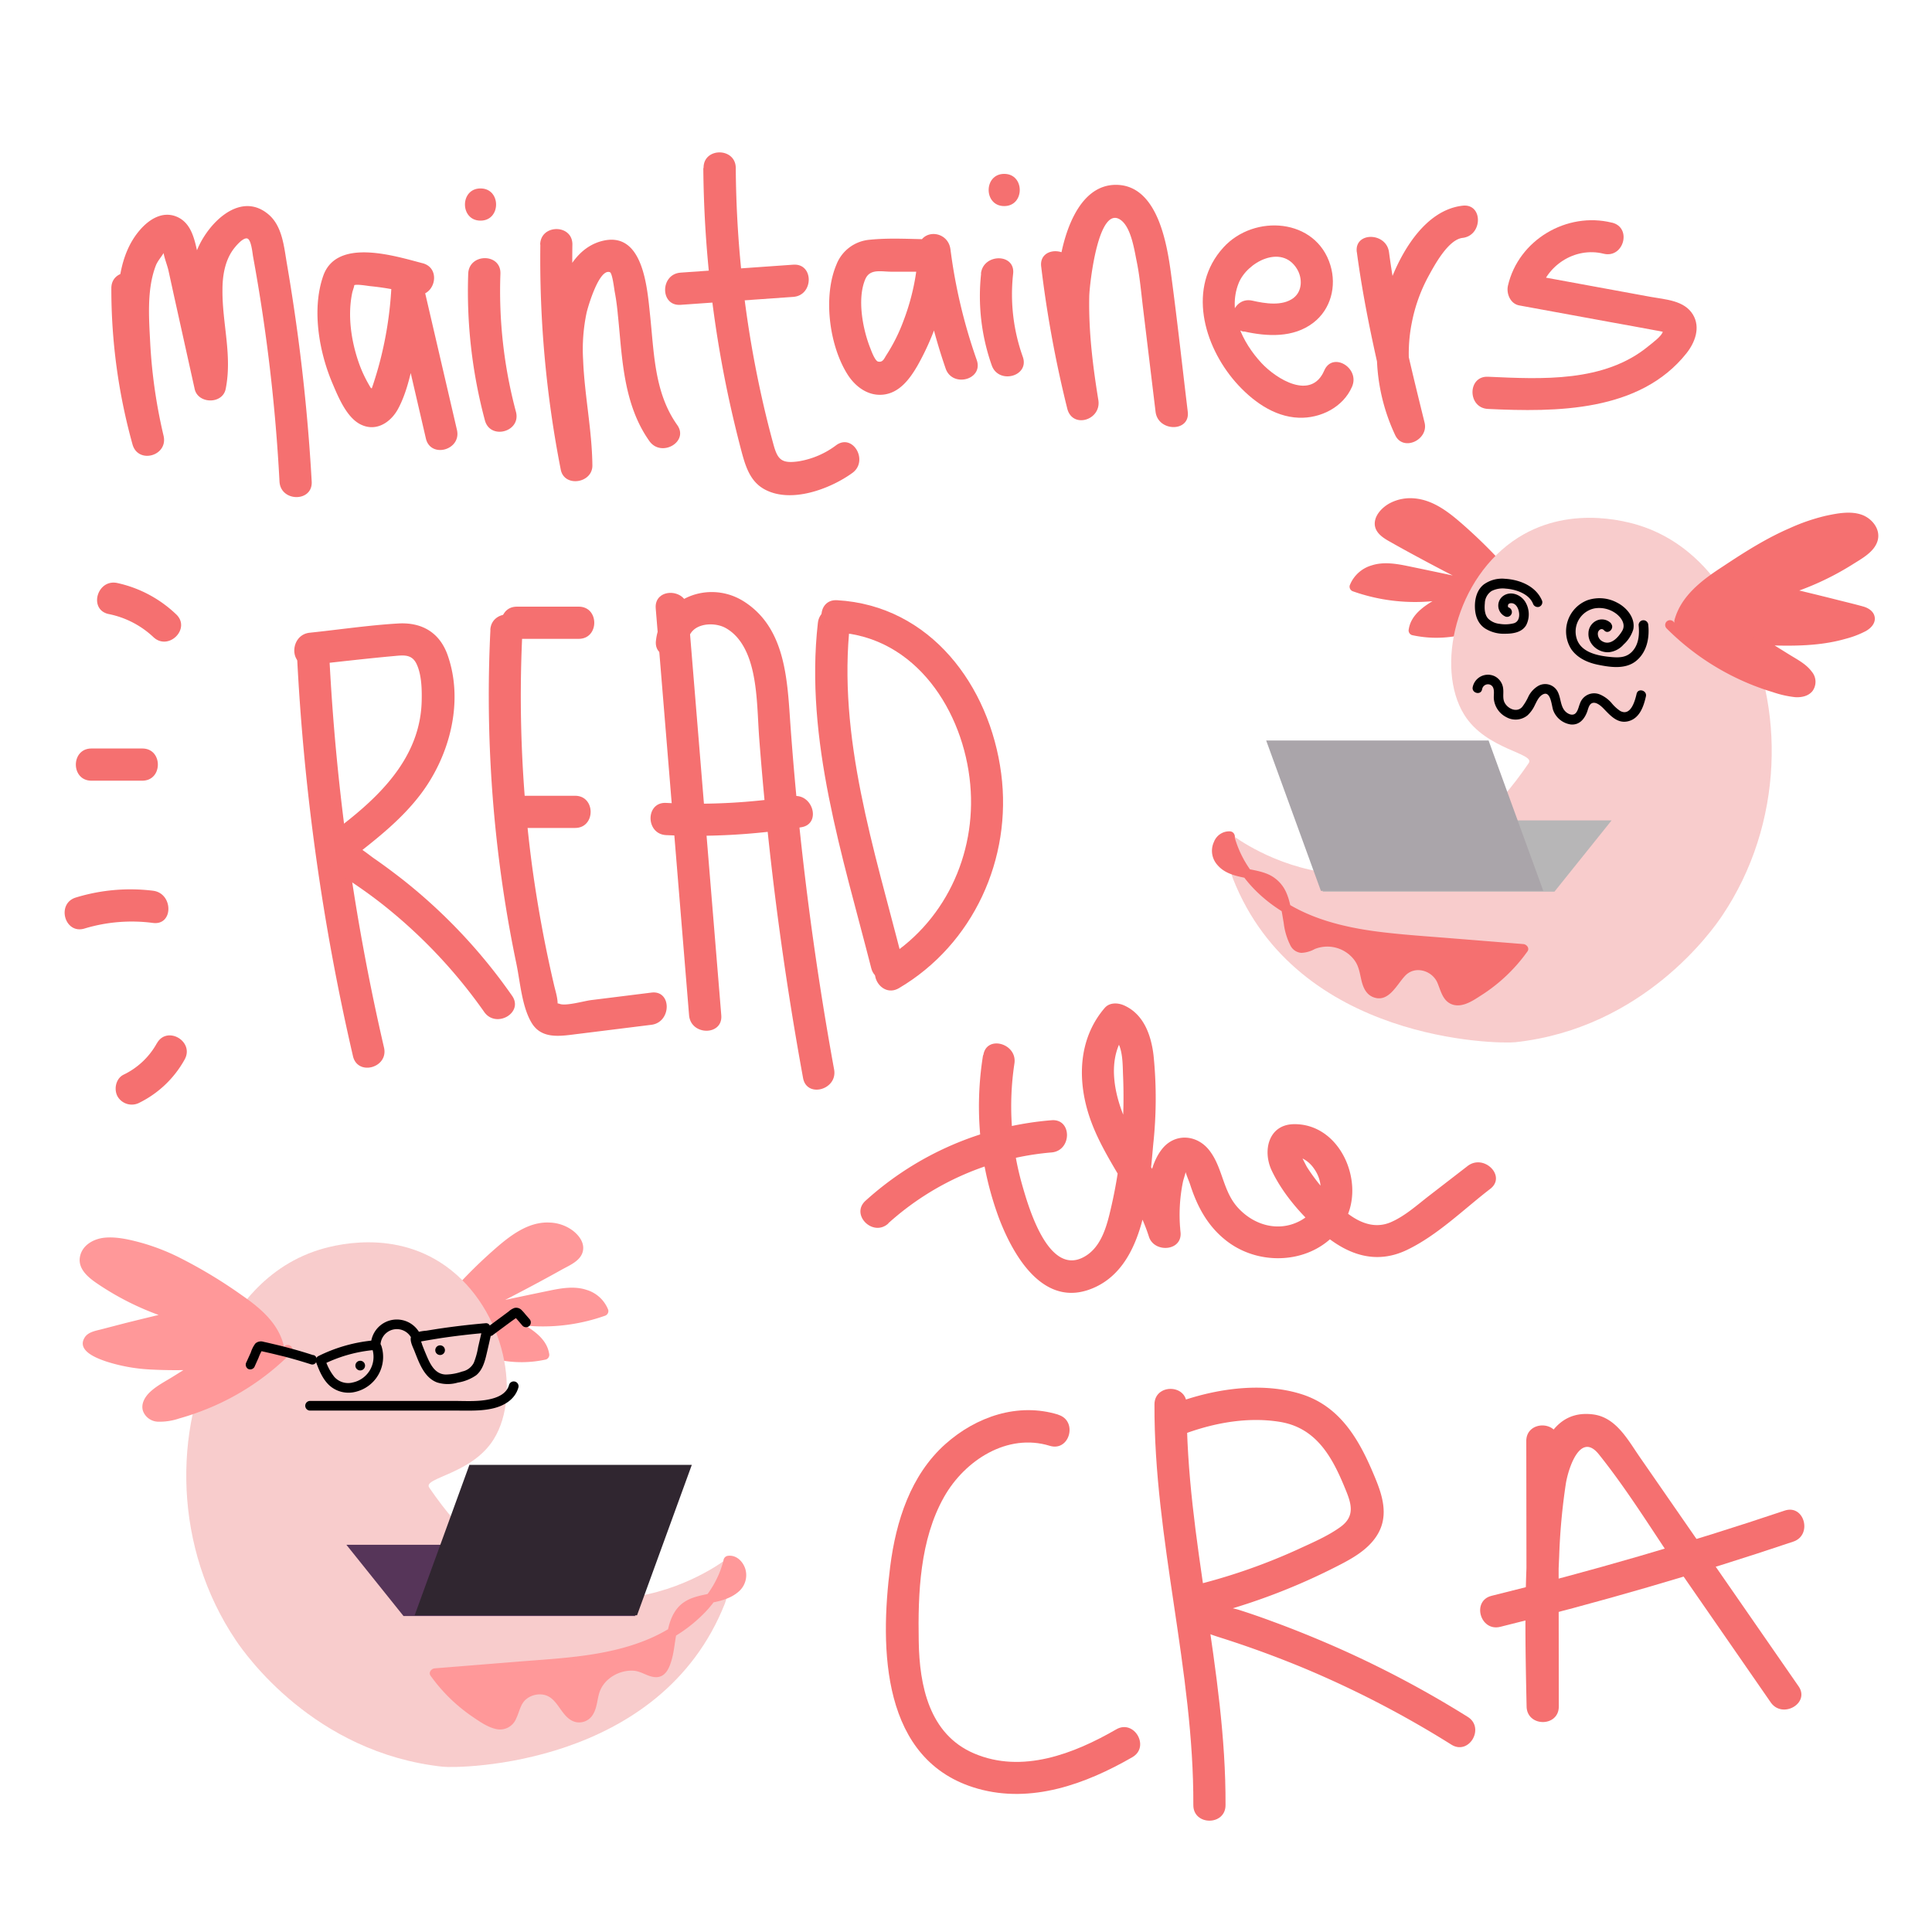 <svg id="Layer_1" data-name="Layer 1" xmlns="http://www.w3.org/2000/svg" viewBox="0 0 600 600"><defs><style>.cls-1{fill:#ff9899;}.cls-2{fill:#f8cccc;}.cls-3{fill:#563559;}.cls-4{fill:#302630;}.cls-5{fill:#f57070;}.cls-6{fill:#b7b6b7;}.cls-7{fill:#aaa5aa;}</style></defs><path class="cls-1" d="M140.49,403.23a153.57,153.57,0,0,1,14.73-14.69c3.37-2.94,7-5.8,11.33-6.94s9.5-.14,12.13,3.48a4.14,4.14,0,0,1,.94,2.84c-.19,1.7-1.85,2.79-3.33,3.63q-15,8.49-30.54,16l24.43-5.15c3.22-.68,6.52-1.36,9.76-.85s6.47,2.48,7.51,5.59a56,56,0,0,1-41.18-1.35,74.29,74.29,0,0,1,16.09,7.09c3.09,1.83,6.31,4.29,6.79,7.84a33.44,33.44,0,0,1-26.52-5.33"/><path class="cls-1" d="M141.55,404.29A157.31,157.31,0,0,1,154,391.6c3.9-3.53,8.14-7.51,13.43-8.68a11.47,11.47,0,0,1,6.56.45c1.54.6,4.85,2.72,4,4.8a4.91,4.91,0,0,1-2.19,1.91c-1.35.8-2.74,1.55-4.11,2.31-2.7,1.49-5.4,3-8.11,4.41q-9.23,4.92-18.62,9.5c-1.6.78-.43,3.07,1.16,2.74l22.48-4.74c3.54-.75,7.27-1.8,10.91-1.27,2.67.4,5.49,1.89,6.46,4.55l1.05-1.85a54.78,54.78,0,0,1-40-1.19l-1.16,2.74a73.64,73.64,0,0,1,13.38,5.6c3.39,1.84,7.77,4.08,8.45,8.28l1.05-1.84a32.22,32.22,0,0,1-25.36-5.18c-1.58-1.12-3.08,1.48-1.52,2.59a35.2,35.2,0,0,0,27.68,5.48,1.54,1.54,0,0,0,1-1.84c-.77-4.71-5.21-7.5-9-9.64a76.55,76.55,0,0,0-14.88-6.34c-1.59-.49-2.74,2.05-1.15,2.74a57.81,57.81,0,0,0,42.33,1.5,1.54,1.54,0,0,0,1.05-1.85,10.43,10.43,0,0,0-6.77-6.21c-3.7-1.22-7.71-.54-11.42.23-8.46,1.74-16.91,3.56-25.36,5.35l1.16,2.74q9.5-4.63,18.82-9.61,4.62-2.46,9.17-5c2.28-1.27,5.54-2.58,6.41-5.3s-.92-5.14-2.86-6.69a12.72,12.72,0,0,0-7.26-2.61c-5.89-.34-11,3.09-15.36,6.71a148.17,148.17,0,0,0-16,15.79c-1.27,1.45.85,3.58,2.12,2.12Z"/><path class="cls-2" d="M133.31,462c-2.12-3.12,13.21-4.09,20-15,9.08-14.57,2.77-42.67-16.66-55-17.11-10.85-36.3-4.35-39.17-3.33-18,6.4-26.13,21.86-30,29.17-13.8,26.06-13.56,62.94,5.83,91.66,2.89,4.27,24.28,34.84,64.17,39.17,5.19.56,67.68,0,87.67-50.77,1.89-4.82,0-13.4,0-13.4S175,523.1,133.31,462Z"/><path class="cls-1" d="M86.61,418c-1.74-7.1-8.26-11.84-14.36-15.88-11-7.26-22.58-14.49-35.64-16.13a13,13,0,0,0-6.88.56c-2.13.95-3.83,3.2-3.46,5.5.34,2.05,2.13,3.51,3.83,4.7a84.79,84.79,0,0,0,24.65,11.86q-12.33,2.89-24.58,6.09c-1.16.3-2.5.78-2.82,1.93-.42,1.49,1.19,2.72,2.6,3.36,10,4.55,21.5,4.2,32.51,3.77l-12.62,7.85c-2.37,1.47-5.08,4-3.87,6.52,1.08,2.22,4.24,2.11,6.64,1.56a76.47,76.47,0,0,0,36.86-20.64"/><path class="cls-1" d="M88.05,417.61c-1.75-6.79-7.29-11.45-12.83-15.28A149.16,149.16,0,0,0,55,390.19,67,67,0,0,0,44.05,386c-3.65-1-7.79-2-11.6-1.62-3.43.35-7,2.35-7.63,6s2.47,6.26,5.25,8.16a86.88,86.88,0,0,0,24.28,11.51v-2.89q-7.6,1.79-15.2,3.68l-7.7,2c-1.77.46-4.06.81-5.13,2.5-2.65,4.17,3.89,6.54,6.69,7.49A53.43,53.43,0,0,0,46.5,425.3a146.5,146.5,0,0,0,16,0l-.76-2.79-8,5c-2.37,1.47-5,2.8-7.07,4.72-1.63,1.51-3,3.75-2.25,6a5.13,5.13,0,0,0,4.72,3.29,18.76,18.76,0,0,0,6.5-1A77.47,77.47,0,0,0,63,438.06a78,78,0,0,0,27.5-17.94A1.5,1.5,0,0,0,88.41,418a75.61,75.61,0,0,1-22,15.39,73.82,73.82,0,0,1-12.61,4.47c-1.66.42-3.65,1.05-5.35.49-2.09-.68-1.09-2.67,0-3.79,1.88-1.89,4.5-3.13,6.74-4.52l8-5a1.52,1.52,0,0,0-.76-2.8c-8,.31-16.16.65-24-1.08a41.43,41.43,0,0,1-5.65-1.64c-.69-.25-4.26-1.34-4-2.51.12-.51,1.23-.73,1.62-.84,1.08-.31,2.19-.57,3.28-.85,2.17-.56,4.33-1.11,6.5-1.65q7.47-1.87,15-3.63a1.51,1.51,0,0,0,0-2.89,83.9,83.9,0,0,1-19.46-8.58q-2.28-1.37-4.47-2.88A8.86,8.86,0,0,1,28,392.65a3.23,3.23,0,0,1,.92-3.78,6.69,6.69,0,0,1,4.59-1.57,35.11,35.11,0,0,1,10.34,1.76,63.89,63.89,0,0,1,9.78,3.81,154.22,154.22,0,0,1,18.15,10.77c5.52,3.67,11.6,8,13.35,14.77.48,1.87,3.38,1.07,2.89-.8Z"/><path class="cls-1" d="M226.14,485c-2.88,11.82-13,20.79-24.26,25.45s-23.6,5.69-35.73,6.67L135,519.62a49.07,49.07,0,0,0,16.89,14.9c1.46.78,3.17,1.5,4.73,1,2.55-.91,2.86-4.3,4.08-6.72,2.05-4.06,8.19-5.41,11.57-2.37,2.94,2.65,5,8.15,8.7,6.9,2.74-.91,2.87-4.62,3.57-7.43,1.62-6.39,9.58-10.3,15.63-7.67,1.57.69,3.39,1.74,4.86.84a3.8,3.8,0,0,0,1.32-1.75c2.69-5.94,1.31-14,6.37-18.13,2.49-2,5.85-2.42,9-3.07s6.52-1.84,8-4.65-.53-7.32-3.68-6.79"/><path class="cls-1" d="M224.69,484.59c-2.83,11.28-12.2,19.57-22.54,24.12-12.94,5.7-27.55,6.22-41.44,7.34L135,518.12c-1,.08-2,1.25-1.3,2.26A51.79,51.79,0,0,0,146.53,533c2.27,1.55,4.94,3.46,7.68,4a5.41,5.41,0,0,0,6.1-3.31c1-2,1.28-4.5,3.11-6a6.71,6.71,0,0,1,5.71-1.31c4.4,1.11,5.15,7.26,9.61,8.41a5,5,0,0,0,5.52-2.53c1.17-2,1.19-4.44,1.9-6.64,1.4-4.34,6.22-7.08,10.64-6.76,2.52.17,4.62,2.1,7.15,2,3-.14,4.08-3.33,4.74-5.75,1.22-4.41.86-10.06,3.91-13.76,2.13-2.58,5.62-3.07,8.71-3.67,2.84-.56,5.74-1.37,8-3.32a6.75,6.75,0,0,0,2.19-7c-.7-2.38-2.77-4.51-5.41-4.19-1.9.23-1.92,3.23,0,3s2.85,1.83,2.68,3.48c-.23,2.2-2.59,3.54-4.46,4.21-4.81,1.71-10.49,1.31-14,5.66-2.92,3.62-3.12,8.43-4,12.8-.31,1.53-.89,5.93-3.06,5.52a30.77,30.77,0,0,1-3.55-1.4,11.84,11.84,0,0,0-3.18-.54,13.92,13.92,0,0,0-11.36,5.43,14.14,14.14,0,0,0-2.45,6.06c-.3,1.5-.6,4.31-2.54,4.6-1.67.25-3.08-2.06-3.92-3.17-1.26-1.68-2.52-3.53-4.42-4.55a9.51,9.51,0,0,0-11.34,2.21c-1.65,1.94-1.83,4.5-3.17,6.58-1.73,2.67-5.46-.18-7.34-1.34a47.74,47.74,0,0,1-13.67-12.82L135,521.12l23.74-1.91c7.49-.6,15-1.09,22.45-2.09,13.15-1.75,26.38-5.55,36.22-14.88a35.33,35.33,0,0,0,10.19-16.86c.47-1.87-2.43-2.67-2.9-.79Z"/><polygon class="cls-3" points="107.57 479.74 179.63 479.74 197.37 501.87 125.31 501.87 107.57 479.74"/><polygon class="cls-4" points="128.78 501.64 197.84 501.64 214.85 454.92 145.78 454.92 128.78 501.64"/><path d="M136.68,420.81a1.5,1.5,0,0,0,0-3,1.5,1.5,0,0,0,0,3Z"/><path d="M111.87,425.6a1.5,1.5,0,0,0,0-3,1.5,1.5,0,0,0,0,3Z"/><path d="M149.83,412.54l-1.34,5.81a23.38,23.38,0,0,1-1.35,4.88,5.2,5.2,0,0,1-3.62,2.71,15.81,15.81,0,0,1-5.13.93c-3.59-.13-5-3.71-6.2-6.55-.38-.9-.74-1.81-1.09-2.72a5.75,5.75,0,0,0-.43-1.16l-.14-.39-.37.65a3.62,3.62,0,0,0,.86-.15q3-.53,6-1c4.57-.68,9.17-1.21,13.77-1.61,1.91-.17,1.93-3.17,0-3q-7.41.64-14.78,1.74l-3.63.58a14.19,14.19,0,0,0-3.62.73c-2.32,1.08-.73,3.87-.07,5.53,1.46,3.67,3,8.25,7,9.79a11,11,0,0,0,6.46.07,13.86,13.86,0,0,0,5.74-2.29c1.71-1.41,2.46-3.58,3-5.66.66-2.7,1.25-5.42,1.87-8.13.43-1.88-2.46-2.68-2.89-.8Z"/><path d="M115.6,418.86a8.13,8.13,0,0,1-6,10.47,5.76,5.76,0,0,1-5.77-1.72,16.56,16.56,0,0,1-2.86-5.53l-.68,1.69a44.29,44.29,0,0,1,16-4.52c1.91-.16,1.92-3.16,0-3a48.33,48.33,0,0,0-17.49,4.93,1.52,1.52,0,0,0-.69,1.7c.93,2.56,2,5.24,4,7.2a8.88,8.88,0,0,0,8.36,2.15,11.15,11.15,0,0,0,8-14.17c-.58-1.84-3.47-1.05-2.89.8Z"/><path d="M130,413.45a8.07,8.07,0,0,0-14.83,4.36c0,1.93,3,1.93,3,0a5.07,5.07,0,0,1,9.24-2.85,1.54,1.54,0,0,0,2.05.54,1.51,1.51,0,0,0,.54-2.05Z"/><path d="M97.32,420.87q-6.13-2-12.43-3.46c-1-.24-2-.48-3-.69a2.64,2.64,0,0,0-2.58.51,9.25,9.25,0,0,0-1.42,2.8l-1.36,3A1.56,1.56,0,0,0,77,425.1a1.52,1.52,0,0,0,2-.54l1.28-2.85a15.11,15.11,0,0,1,1.27-2.66l-.54.53c-.28,0-.3,0,0,0l.54.12,1.08.24,1.79.41c1.38.33,2.75.68,4.12,1q4,1.06,8,2.34c1.84.59,2.63-2.3.79-2.89Z"/><path d="M153,414.65l5.59-4.14,1.4-1c.13-.1.57-.31.64-.46a.66.66,0,0,1-.76-.08l.23.24c.75.83,1.46,1.69,2.2,2.54a1.52,1.52,0,0,0,2.12,0,1.55,1.55,0,0,0,0-2.13l-1.24-1.42a14,14,0,0,0-1.25-1.4,2.32,2.32,0,0,0-2.21-.59,5.43,5.43,0,0,0-1.77,1.1l-6.46,4.79a1.56,1.56,0,0,0-.54,2.06,1.5,1.5,0,0,0,2.05.53Z"/><path class="cls-5" d="M467.58,178.27a154.73,154.73,0,0,0-14.73-14.69c-3.37-2.94-7-5.8-11.33-6.94s-9.5-.15-12.13,3.47a4.18,4.18,0,0,0-.94,2.85c.19,1.69,1.84,2.78,3.33,3.63q15,8.49,30.54,16l-24.44-5.16c-3.21-.67-6.51-1.35-9.75-.84s-6.47,2.48-7.51,5.59a56,56,0,0,0,41.17-1.35A74.72,74.72,0,0,0,445.7,188c-3.08,1.82-6.31,4.29-6.78,7.84a33.49,33.49,0,0,0,26.52-5.33"/><path class="cls-5" d="M468.64,177.21A156.54,156.54,0,0,0,454.43,163c-4.38-3.85-9.31-7.8-15.37-8.24a13.68,13.68,0,0,0-7.28,1.43c-2.24,1.15-4.58,3.41-4.82,6-.26,2.83,2.08,4.56,4.27,5.8q4.54,2.58,9.15,5.05,10.47,5.67,21.18,10.88l1.16-2.75c-8.45-1.78-16.9-3.6-25.36-5.34-3.71-.77-7.72-1.45-11.42-.23a10.4,10.4,0,0,0-6.77,6.21,1.54,1.54,0,0,0,1.05,1.85,57.86,57.86,0,0,0,42.33-1.5c1.57-.68.45-3.24-1.15-2.74a76.9,76.9,0,0,0-14.89,6.34c-3.83,2.14-8.27,4.93-9,9.63a1.53,1.53,0,0,0,1,1.85,35.17,35.17,0,0,0,27.67-5.48c1.57-1.11.07-3.71-1.51-2.59a32.24,32.24,0,0,1-25.37,5.18l1.05,1.84c.69-4.2,5.07-6.44,8.46-8.28a73.55,73.55,0,0,1,13.37-5.6L461,179.58a54.8,54.8,0,0,1-40,1.19l1.05,1.85c1-2.66,3.8-4.15,6.47-4.55,3.63-.54,7.38.52,10.91,1.26l22.48,4.75c1.57.33,2.77-2,1.16-2.74q-8.41-4.11-16.69-8.47-4.08-2.16-8.12-4.38c-1.28-.71-2.56-1.41-3.83-2.13a22.59,22.59,0,0,1-3.5-2.11c-2.07-1.72-.15-4,1.6-5.07a10.62,10.62,0,0,1,6.52-1.45c5.25.39,9.66,4.2,13.43,7.52a156.55,156.55,0,0,1,14,14.08c1.28,1.46,3.4-.67,2.13-2.12Z"/><path class="cls-2" d="M474.75,237c2.13-3.12-13.2-4.09-20-15-9.07-14.57-2.76-42.67,16.67-55,17.1-10.85,36.3-4.35,39.17-3.33,17.94,6.4,26.13,21.86,30,29.17,13.8,26.06,13.56,62.93-5.84,91.66-2.88,4.27-24.27,34.84-64.16,39.17-5.19.56-67.69,0-87.67-50.77-1.9-4.82,0-13.4,0-13.4S433.09,298.14,474.75,237Z"/><path class="cls-5" d="M521.46,193.05c1.74-7.11,8.26-11.84,14.36-15.88,11-7.26,22.58-14.49,35.64-16.13a13,13,0,0,1,6.88.56c2.13.94,3.83,3.2,3.45,5.49-.33,2.06-2.12,3.51-3.82,4.71a84.85,84.85,0,0,1-24.66,11.86q12.33,2.9,24.59,6.09c1.16.3,2.5.77,2.82,1.93.42,1.49-1.19,2.72-2.6,3.36-10,4.55-21.51,4.2-32.51,3.77l12.62,7.85c2.36,1.47,5.08,4,3.86,6.52-1.07,2.22-4.24,2.11-6.64,1.55A76.39,76.39,0,0,1,518.6,194.1"/><path class="cls-5" d="M522.91,193.45c1.55-6,6.56-10.11,11.45-13.49a165.08,165.08,0,0,1,17.69-10.87c6.18-3.21,12.88-5.82,19.84-6.6,2.87-.32,7.41-.31,8.35,3.22.81,3-3.6,5.23-5.6,6.52a83.81,83.81,0,0,1-21.73,10,1.51,1.51,0,0,0,0,2.89q6.66,1.56,13.28,3.2l6.5,1.64a31.92,31.92,0,0,1,5.9,1.6c1.75.84-.77,2-1.63,2.37a36.43,36.43,0,0,1-5.84,2,56.88,56.88,0,0,1-11.76,1.58c-4.59.19-9.17,0-13.75-.15a1.51,1.51,0,0,0-.76,2.8l6.94,4.31c2.2,1.37,4.54,2.62,6.62,4.16,1.07.8,3.39,2.76,2.13,4.26-1,1.16-3.27.75-4.54.48a72.91,72.91,0,0,1-24.59-10.6A74.68,74.68,0,0,1,519.66,193a1.5,1.5,0,0,0-2.12,2.12,78.76,78.76,0,0,0,25.77,17.25q3.53,1.46,7.17,2.55a32.23,32.23,0,0,0,7,1.59c1.92.12,4-.26,5.33-1.8a4.86,4.86,0,0,0-.15-6.12c-1.77-2.41-4.59-3.82-7.07-5.36l-9.26-5.76-.75,2.8c9.18.36,18.64.69,27.57-1.88a29.23,29.23,0,0,0,6.31-2.41c1.52-.86,3-2.34,2.76-4.23s-2-3-3.79-3.45c-2.44-.68-4.92-1.27-7.38-1.89q-8.66-2.19-17.37-4.23v2.89a86.9,86.9,0,0,0,21.69-9.81c2.83-1.79,6.69-3.83,7.72-7.28s-1.5-6.73-4.59-8c-3.61-1.42-7.89-.57-11.56.22A60.08,60.08,0,0,0,555.88,164c-7.37,3.17-14.16,7.5-20.82,11.92C528.77,180,522,185,520,192.65a1.51,1.51,0,0,0,2.9.8Z"/><path class="cls-5" d="M381.93,260c2.88,11.82,13,20.8,24.26,25.46s23.6,5.69,35.72,6.67l31.17,2.51a49.26,49.26,0,0,1-16.89,14.9c-1.46.78-3.17,1.5-4.73.95-2.55-.92-2.86-4.3-4.08-6.72-2.06-4.06-8.19-5.41-11.58-2.37-2.94,2.65-4.94,8.15-8.69,6.9-2.74-.92-2.87-4.62-3.58-7.43-1.61-6.4-9.57-10.31-15.62-7.67-1.57.69-3.4,1.73-4.86.83a3.66,3.66,0,0,1-1.32-1.74c-2.69-5.95-1.31-14-6.38-18.13-2.48-2-5.85-2.43-9-3.07s-6.52-1.84-8-4.65.53-7.32,3.68-6.79"/><path class="cls-5" d="M380.48,260.42c2.95,11.75,12.51,20.69,23.24,25.61,13.31,6.11,28.27,6.82,42.65,8l26.71,2.15-1.29-2.26a47.54,47.54,0,0,1-11.94,11.69c-1.08.74-2.19,1.43-3.33,2.08s-2.83,1.8-4.27,1.5c-2-.39-2.41-3.37-3-4.91a9.43,9.43,0,0,0-9.95-5.92,8.51,8.51,0,0,0-5.37,2.89c-1.4,1.57-2.45,3.47-4,4.9-1.41,1.29-3,1-3.73-.82-.84-2-.83-4.18-1.62-6.17a13.55,13.55,0,0,0-9.74-7.95,12.48,12.48,0,0,0-6.39.25,29.07,29.07,0,0,1-3.55,1.4c-1.4.26-1.79-1.09-2.18-2.18-1.53-4.34-1.36-9.11-3.2-13.35a11,11,0,0,0-5.37-5.67c-2.72-1.27-5.68-1.52-8.56-2.26-2.25-.57-5.32-1.65-6.09-4.13-.53-1.73.49-4.33,2.57-4.08,1.91.23,1.9-2.77,0-3a5.07,5.07,0,0,0-5.07,3.28,6.53,6.53,0,0,0,.66,6.64c3.5,4.72,9.71,4,14.61,6,5.1,2.07,5.56,7.75,6.39,12.49a20.94,20.94,0,0,0,2.16,7.16,4.12,4.12,0,0,0,3.34,2.16,9.43,9.43,0,0,0,4.19-1.21,10.52,10.52,0,0,1,12,3.12c1.56,1.87,1.88,4.06,2.39,6.35s1.42,4.61,3.74,5.5c4.81,1.87,7.31-4,10-6.75,3.13-3.18,8.47-1.43,10,2.46,1,2.44,1.62,5.39,4.33,6.48,3.12,1.24,6.48-1,9-2.64a51.7,51.7,0,0,0,14.57-13.78c.71-1-.28-2.18-1.3-2.26l-22.76-1.83c-7.21-.58-14.44-1.05-21.62-1.93-12.68-1.56-25.71-4.9-35.37-13.73a32.77,32.77,0,0,1-10-16.05c-.46-1.87-3.36-1.07-2.89.8Z"/><polygon class="cls-6" points="500.5 254.78 428.44 254.78 410.7 276.91 482.75 276.91 500.5 254.78"/><polygon class="cls-7" points="479.29 276.68 410.22 276.68 393.22 229.96 462.29 229.96 479.29 276.68"/><path d="M500.36,193.62a3.93,3.93,0,0,0-4.27-1,4.38,4.38,0,0,0-2.78,4c-.19,3.37,2.94,6.05,6.2,5.94a6.93,6.93,0,0,0,4.72-2.41,10.34,10.34,0,0,0,3-4.69c.71-3.48-2-6.77-5-8.29a11.56,11.56,0,0,0-9.29-.75,10.36,10.36,0,0,0-5,15.15c1.9,2.76,5.06,4.2,8.26,4.86,3.8.78,8.4,1.48,11.69-1,3.48-2.66,4.43-7.15,4-11.31a1.53,1.53,0,0,0-1.5-1.5,1.5,1.5,0,0,0-1.5,1.5c.27,2.68.1,5.62-1.66,7.82s-4.06,2.35-6.65,2.13c-4.13-.36-9.75-1.32-11-6a7.34,7.34,0,0,1,5.62-9.13,8.79,8.79,0,0,1,6.23,1.3c1.85,1.19,3.65,3.51,2.35,5.7-1.2,2-3.56,4.64-6.08,3.27a2.66,2.66,0,0,1-1.47-2.59c.12-1,1.19-1.71,1.94-.86,1.28,1.45,3.39-.68,2.12-2.13Z"/><path d="M468.45,188.64c-.11,0-.16-.51-.14-.61.05-.51.53-.7,1-.71,1.53,0,2.28,1.67,2.45,3s-.18,2.87-1.7,3.26a10.84,10.84,0,0,1-4.43.15,5.86,5.86,0,0,1-3.5-1.65c-1.1-1.24-1.15-3.16-1-4.73a4.67,4.67,0,0,1,2.09-3.8,7.66,7.66,0,0,1,4.37-.75c3.08.21,7.22,1.55,8.49,4.67a1.56,1.56,0,0,0,1.85,1,1.51,1.51,0,0,0,1-1.84c-1.85-4.55-6.88-6.61-11.52-6.88a9.66,9.66,0,0,0-6.66,1.8c-2.09,1.69-2.77,4.46-2.7,7.05s.88,5,3.07,6.52a10.92,10.92,0,0,0,6.38,1.69c2.41,0,5.2-.42,6.5-2.72a7.45,7.45,0,0,0-.28-7.12c-1.42-2.38-4.73-3.63-7.08-1.75a3.71,3.71,0,0,0,1,6.3,1.5,1.5,0,0,0,1.84-1.05,1.53,1.53,0,0,0-1-1.84Z"/><path d="M460.27,214.15a1.85,1.85,0,0,1,2.46-1.53c1.75.72,1.07,3,1.2,4.43a7.12,7.12,0,0,0,3.84,5.65,5.86,5.86,0,0,0,6.61-.54,10.14,10.14,0,0,0,2.28-3.18c.64-1.24,1.26-2.76,2.61-3.38,2.37-1.09,2.6,3.7,3.1,5a6.86,6.86,0,0,0,5.39,4.38c2.66.29,4.27-1.61,5.13-3.89.32-.86.56-2.32,1.53-2.72,1.28-.54,2.86.93,3.64,1.74,2.07,2.13,4.27,4.69,7.58,3.88,3.55-.86,4.81-4.58,5.51-7.72.42-1.88-2.47-2.68-2.89-.8-.5,2.21-1.85,7.15-5.14,5.29a12.5,12.5,0,0,1-2.69-2.5,9.91,9.91,0,0,0-3.65-2.62,4.64,4.64,0,0,0-6.11,2.85c-.41,1-.61,2.25-1.34,3s-1.84.46-2.64-.09c-2.1-1.44-1.83-4.21-2.81-6.32a4.37,4.37,0,0,0-6.28-2,8,8,0,0,0-2.87,3.09,17,17,0,0,1-2,3.38c-1.64,1.82-4.33.64-5.4-1.23-.76-1.34-.33-2.9-.5-4.37a4.88,4.88,0,0,0-2.46-3.84,4.83,4.83,0,0,0-7,3.24c-.42,1.88,2.48,2.68,2.89.79Z"/><path d="M96.3,438.07l30.23,0,15.37,0c3.75,0,7.57.18,11.25-.69,3.52-.84,6.79-2.81,7.84-6.47a1.5,1.5,0,0,0-2.9-.79c-.8,2.79-3.59,3.92-6.21,4.47-3.58.75-7.34.48-11,.48l-28.5,0H96.3a1.5,1.5,0,0,0,0,3Z"/><path class="cls-5" d="M34.58,89.49A179.79,179.79,0,0,0,41.15,138c1.73,6.22,11.11,3.61,9.65-2.66a162.33,162.33,0,0,1-4.14-28.6C46.27,99,45.53,90,48.36,82.55c.69-1.81,2.25-3.23,2.93-4.91,1.37-.74,1.37-1.18,0-1.32-1.14-.67-1.33-.45-.57.65-.25,1.87,1.17,5.1,1.59,7L54,91.69l6.45,29.09c1,4.71,8.68,4.84,9.64,0,2.09-10.51-1.12-20.37-1-30.85,0-4.11.71-8.62,3.09-12.09.66-1,3.34-4.32,4.7-3.74,1.18.5,1.54,4.64,1.71,5.56a545.24,545.24,0,0,1,8.21,69.9c.36,6.4,10.36,6.44,10,0q-1.27-22.59-4.25-45-1.52-11.39-3.46-22.71c-.9-5.23-1.39-11.69-5.8-15.34-9.26-7.69-19.79,4-22.54,12.38-4.29,13.05,2.31,26.16-.29,39.25h9.64L61.31,78.36c-.92-4.16-1.94-9.08-6.29-11-4.55-2-8.83.82-11.72,4.24-6.39,7.55-6.91,18.12-6.85,27.55A176.23,176.23,0,0,0,41.15,138l9.65-2.66a169,169,0,0,1-6.22-45.84c0-6.43-10-6.44-10,0Z"/><path class="cls-5" d="M131.24,81.75c-8.83-2.32-26.7-7.94-30.86,3.93-3.6,10.31-1.32,23.47,2.81,33.23,1.81,4.27,4.48,10.92,9,13,4.75,2.23,9.22-.8,11.47-5,2.9-5.4,4.19-12.2,5.42-18.14a132.64,132.64,0,0,0,2.47-19.35l-9.82,1.33,10.53,45.42c1.46,6.27,11.1,3.62,9.65-2.66L131.36,88.12c-1.32-5.7-9.51-4.1-9.82,1.33a115.74,115.74,0,0,1-3.8,23.76c-.47,1.75-1,3.5-1.55,5.23-.37,1.15-.76,2.3-1.17,3.44-1,1.39-1,1.57.1.53q1.71-.75-.06-2.07c-.57-1-1.1-1.91-1.59-2.89a39.32,39.32,0,0,1-2.07-4.87c-2.34-6.74-3.51-14.65-2-21.72.13-.64.82-2.43.55-2.26.74-.45,4.33.21,5.06.27a82.55,82.55,0,0,1,13.59,2.52c6.23,1.64,8.89-8,2.66-9.64Z"/><path class="cls-5" d="M145.41,85a154.8,154.8,0,0,0,5.18,45.54c1.66,6.21,11.31,3.57,9.64-2.66A145.25,145.25,0,0,1,155.41,85c.23-6.44-9.77-6.43-10,0Z"/><path class="cls-5" d="M149.23,68.52c6.44,0,6.45-10,0-10s-6.44,10,0,10Z"/><path class="cls-5" d="M167.81,75.94a339,339,0,0,0,6.34,69.92c1.1,5.59,9.89,4.23,9.82-1.33-.12-11-2.45-21.81-2.88-32.79a54.93,54.93,0,0,1,1.1-14.7c.38-1.63,3.85-13.75,7.22-12.51.76.28,1.33,5.17,1.48,6,.47,2.43.78,4.88,1,7.34.48,4.5.79,9,1.33,13.51,1.09,9.1,3.07,18,8.45,25.6,3.7,5.21,12.37.22,8.64-5-7.11-10-7.17-22.31-8.42-34.07-.9-8.49-2.1-26.58-15.18-23-11,3.05-14.53,17.71-15.45,27.5-1.32,14.12,2.52,28.06,2.67,42.15l9.83-1.33a326.42,326.42,0,0,1-6-67.26c.09-6.44-9.91-6.44-10,0Z"/><path class="cls-5" d="M218.42,52.23a353.69,353.69,0,0,0,7.88,71.35q1.81,8.38,4,16.68c1.22,4.51,2.63,9.19,7,11.63,8.2,4.61,20.47,0,27.39-5,5.17-3.73.19-12.41-5-8.63a26.46,26.46,0,0,1-11.62,5c-5.54.81-6.65-.61-8-5.73-2.51-9.2-4.57-18.53-6.27-27.9a338.83,338.83,0,0,1-5.3-57.47c-.06-6.43-10.06-6.45-10,0Z"/><path class="cls-5" d="M211.36,94.67l35-2.47c6.38-.45,6.43-10.46,0-10l-35,2.47c-6.38.45-6.43,10.46,0,10Z"/><path class="cls-5" d="M290.42,74.33c-6.68,0-13.62-.56-20.26.12a12.15,12.15,0,0,0-10.41,7.75c-4.17,9.86-2.24,24.91,3.34,33.89,2.46,4,6.57,7.07,11.43,6.44s8-4.82,10.35-8.86a79.65,79.65,0,0,0,10.31-36.19h-10a179,179,0,0,0,8.51,37c2.11,6,11.77,3.44,9.65-2.66a166.6,166.6,0,0,1-8.16-34.33c-.77-6.24-9.69-6.6-10,0a70.28,70.28,0,0,1-4.54,22,54.15,54.15,0,0,1-5.31,10.7c-.71,1.06-1.1,2.45-2.64,2.1-1-.24-2.16-3.52-2.42-4.18-2.34-5.87-4.12-15.27-1.57-21.34,1.43-3.42,4.91-2.39,8.14-2.39h13.58c6.43,0,6.44-10,0-10Z"/><path class="cls-5" d="M304.69,85A64.58,64.58,0,0,0,308,113.47c2.12,6,11.79,3.43,9.64-2.66a57.67,57.67,0,0,1-3-25.82c.69-6.39-9.32-6.34-10,0Z"/><path class="cls-5" d="M311.87,64c6.43,0,6.44-10,0-10s-6.45,10,0,10Z"/><path class="cls-5" d="M323.35,82.77a359,359,0,0,0,8.1,44.13c1.6,6.36,10.65,3.56,9.65-2.66-1.74-10.68-3.06-21.45-2.82-32.29.08-3.47,2.8-28.81,9.84-23.58,3.11,2.32,4.11,8.94,4.82,12.46,1,4.78,1.42,9.65,2,14.49l3.93,32.55c.76,6.31,10.77,6.39,10,0-1.73-14.33-3.29-28.69-5.22-43-1.27-9.39-4.21-27.12-16.74-27.46s-17.11,17-18.14,26.5c-1.55,14.33.39,28.85,2.68,43l9.65-2.66a335.67,335.67,0,0,1-7.75-41.47c-.76-6.31-10.77-6.38-10,0Z"/><path class="cls-5" d="M386.28,102.92c7.22,1.62,15.4,2.07,21.59-2.69,5.45-4.19,7.27-11.34,5.3-17.85-4.44-14.67-23.69-16-33.22-5.54-11.3,12.39-6.17,30.41,3.7,41.76,5,5.71,11.85,10.85,19.71,11.13,6.78.24,13.77-3.27,16.53-9.64,2.53-5.85-6.08-11-8.64-5-4.05,9.36-14.84,2.63-19.47-2.33-6-6.45-10.59-15.94-7.14-24.74,2.59-6.62,13.4-12.35,18.16-4.49,1.7,2.8,1.71,6.84-1.08,9-3.48,2.64-8.87,1.73-12.79.84-6.26-1.41-8.94,8.23-2.65,9.65Z"/><path class="cls-5" d="M421.38,78.29c2.51,18.8,6.87,37.2,11.4,55.59l9.14-3.85a48.7,48.7,0,0,1-3.43-30,50.3,50.3,0,0,1,5-14c1.91-3.5,6.21-11.63,10.73-12.15,6.31-.73,6.39-10.73,0-10-13.5,1.55-21.69,18.95-24.71,30.63a60,60,0,0,0,3.77,40.6c2.46,5.28,10.45,1.47,9.14-3.85-4.31-17.5-8.66-35-11.05-52.94-.84-6.29-10.85-6.37-10,0Z"/><path class="cls-5" d="M500.6,69.15c-14-3.48-29,5.34-32.29,19.55-.57,2.46.74,5.65,3.49,6.15l28.61,5.24c4.45.81,8.9,1.6,13.35,2.44,1.06.18,2.12.38,3.18.61l-.55-.17c-.13,1.28-3.49,3.74-4.44,4.52-13.74,11.34-33.16,10.26-49.83,9.51-6.44-.29-6.42,9.71,0,10,21.13,1,47.09,1,61.64-17.3,2.65-3.35,4.41-8,2-12-2.68-4.45-8.6-4.68-13.15-5.51l-38.14-7L478,91.36c2-8.83,11.06-14.79,20-12.57,6.25,1.55,8.91-8.09,2.66-9.64Z"/><path class="cls-5" d="M92.24,203.57A707.89,707.89,0,0,0,109.62,328c1.45,6.27,11.09,3.61,9.64-2.66a692,692,0,0,1-17-121.72c-.33-6.41-10.33-6.44-10,0Z"/><path class="cls-5" d="M96.16,206.5c8.63-.91,17.25-1.95,25.89-2.73,3.23-.29,5.87-.75,7.38,2.56s1.61,7.76,1.53,11.28c-.34,16-10.8,27.53-22.64,37-4.42,3.55-11.06,8.06-6,14.28,1.83,2.28,4.77,3.62,7.17,5.22,3.35,2.25,6.62,4.61,9.78,7.12a159.41,159.41,0,0,1,31.11,33.05c3.68,5.23,12.35.24,8.64-5.05a169.11,169.11,0,0,0-34-36.1c-3-2.33-6-4.58-9.1-6.71-.61-.42-5.07-3.94-5.6-3.67-1,3.06-1,4,.28,2.75.51-.43,1-.84,1.57-1.24,6.54-5.14,12.89-10.43,18-17,9.29-11.88,14-28.93,8.91-43.62-2.49-7.25-8.12-10.49-15.6-10-9.11.55-18.24,1.91-27.31,2.86-6.33.67-6.4,10.68,0,10Z"/><path class="cls-5" d="M152.3,195.67a409.79,409.79,0,0,0,4.32,83q1.6,10.35,3.75,20.62c1.18,5.67,1.71,13.4,4.76,18.41,3.21,5.27,9.26,4,14.41,3.39l22.76-2.83c6.3-.79,6.38-10.8,0-10l-18.8,2.34c-2.07.26-7.73,1.9-9.67,1.17-1.07-.4-.38.54-.87-2.13-.23-1.24-.6-2.47-.89-3.7q-4.26-18.23-6.8-36.81a399.47,399.47,0,0,1-3-73.49c.32-6.43-9.68-6.42-10,0Z"/><path class="cls-5" d="M160.53,257.13H178.6c6.43,0,6.44-10,0-10H160.53c-6.44,0-6.45,10,0,10Z"/><path class="cls-5" d="M160.53,198.4h19.2c6.43,0,6.44-10,0-10h-19.2c-6.44,0-6.45,10,0,10Z"/><path class="cls-5" d="M203.64,188.92,214,315.31c.52,6.37,10.53,6.42,10,0L213.64,188.92c-.52-6.37-10.52-6.42-10,0Z"/><path class="cls-5" d="M213.71,199c.61-5.54,8-6.08,11.75-3.91,5.17,2.95,7.44,9,8.54,14.5,1.3,6.5,1.3,13.33,1.8,19.93q.82,10.74,1.87,21.47,4.11,42.12,11.73,83.8c1.15,6.32,10.79,3.64,9.64-2.66a996.06,996.06,0,0,1-13.53-106.52c-1-13.92-1.29-30.37-14.42-38.78-10.93-7-25.93-1.05-27.38,12.17-.71,6.39,9.3,6.34,10,0Z"/><path class="cls-5" d="M206.84,259.35a202.1,202.1,0,0,0,42-2.44c6.33-1,3.64-10.65-2.66-9.64a188.88,188.88,0,0,1-39.32,2.08c-6.44-.32-6.42,9.68,0,10Z"/><path class="cls-5" d="M254,193.43c-4.12,36.32,7.71,72.45,16.57,107.23,1.58,6.23,11.23,3.59,9.64-2.66C271.59,264,260,228.91,264,193.43c.73-6.38-9.28-6.33-10,0Z"/><path class="cls-5" d="M259.91,196.4c24.52,1.38,39.36,24.47,41.41,47.22,2,21.88-8.11,43.37-27.19,54.63-5.54,3.27-.52,11.91,5.05,8.63,23.11-13.63,35.2-40.22,31.75-66.64-3.55-27.28-22-52.21-51-53.84-6.43-.36-6.41,9.64,0,10Z"/><path class="cls-5" d="M47.57,276.63a57.69,57.69,0,0,0-24,2.1c-6.14,1.85-3.52,11.5,2.66,9.64a50.7,50.7,0,0,1,21.31-1.74c6.37.8,6.31-9.21,0-10Z"/><path class="cls-5" d="M44.2,232.45H28.39c-6.44,0-6.45,10,0,10H44.2c6.43,0,6.44-10,0-10Z"/><path class="cls-5" d="M54.71,190.79a38.21,38.21,0,0,0-18.29-9.73c-6.28-1.34-9,8.3-2.66,9.64a28.39,28.39,0,0,1,13.88,7.16c4.68,4.42,11.76-2.64,7.07-7.07Z"/><path class="cls-5" d="M48.71,324a23.32,23.32,0,0,1-10.35,9.76c-2.42,1.2-3.09,4.63-1.79,6.85a5.11,5.11,0,0,0,6.84,1.79,32.54,32.54,0,0,0,13.93-13.36c3.13-5.63-5.5-10.68-8.63-5Z"/><path class="cls-5" d="M305.3,327.68a99.89,99.89,0,0,0,4.91,50.55c4.7,12.38,14.5,29,30.29,21.33,15-7.29,16.34-29.88,17.66-44.31a132.63,132.63,0,0,0,.08-27.53c-.75-6.21-3-12.72-9.12-15.47-1.91-.86-4.52-1-6.05.78-8.24,9.6-8.58,22.55-4.61,34.14,4.49,13.1,14.17,23.68,18.35,36.9,1.62,5.11,10.36,4.54,9.82-1.33a51,51,0,0,1,.75-15.73c.26-1.19,1.25-3.71.75-3.85s1.18,3.75,1.43,4.56c2.28,7.13,5.62,13.35,11.73,17.93,11.42,8.54,29.32,6.4,36.47-6.74,6.27-11.54-1.37-29.84-15.76-29.79-8.11,0-10,8.35-7,14.52,3.56,7.44,9.73,14.39,16,19.65,7.72,6.47,16.38,9.45,25.9,4.91s17.72-12.7,25.93-19c5.08-3.93-2-11-7.07-7.07l-11.91,9.2c-3.76,2.9-7.58,6.39-12,8.27C423,383.32,415,374.23,410,368.09a58.64,58.64,0,0,1-4.07-5.59c-.19-.28-2.6-5-2.47-5q-2.64,1.64-.88,1.69a6,6,0,0,1,1.64.45,9.24,9.24,0,0,1,3.7,3.06c4.41,5.91,1.91,13.33-4.36,16.55-6.74,3.47-14.33,1.16-19.22-4.31-4.61-5.16-4.6-12.24-8.7-17.59-3.9-5.11-10.93-5.58-14.92-.3-5,6.56-4.75,17.94-4,25.68l9.83-1.33c-3.57-11.27-10.6-20.66-15.87-31.11-4.51-8.95-7.7-21.76-.45-30.2l-6.06.78c4.73,2.14,4.42,8.8,4.61,13.23a158,158,0,0,1-.37,19.22,148.15,148.15,0,0,1-3.3,21.46c-1.28,5.58-2.9,12.35-8.24,15.44-11.13,6.46-17.36-15-19.38-22.08a89.13,89.13,0,0,1-2.46-37.81c1-6.3-8.68-9-9.64-2.66Z"/><path class="cls-5" d="M275.87,379.9a86.52,86.52,0,0,1,50.7-22c6.36-.53,6.42-10.53,0-10a97.72,97.72,0,0,0-57.77,25c-4.78,4.32,2.31,11.38,7.07,7.07Z"/><path class="cls-5" d="M328.65,439.33c-12.51-3.85-25.47.62-35,9.09-10.87,9.66-15.41,24.06-17.19,38.07-3.23,25.45-2.85,60.5,27.2,69,16.71,4.71,33.58-1.46,48-9.78,5.58-3.22.55-11.86-5-8.64-13.12,7.57-29.2,13.84-44.12,7.49-14-5.95-17-21.12-17.22-34.8-.27-15,.35-31.61,7.9-44.93,6.41-11.3,19.61-19.88,32.79-15.82,6.17,1.9,8.8-7.75,2.66-9.64Z"/><path class="cls-5" d="M358.53,436.16c-.17,41.86,12.25,82.58,12.07,124.44,0,6.43,10,6.44,10,0,.18-41.86-12.24-82.58-12.07-124.44,0-6.44-10-6.44-10,0Z"/><path class="cls-5" d="M365,446.4c10.07-4.14,21.57-6.6,32.46-4.83s15.91,10.21,19.88,19.73c2.08,5,4,9.28-1.09,12.94-4,2.89-8.88,4.93-13.34,7a182.93,182.93,0,0,1-32.75,11.29c-2.79.69-4,3.55-3.49,6.15,1.24,6.75,8.19,8.56,13.82,10.37q12.39,4,24.44,9a314.74,314.74,0,0,1,45.82,23.77c5.48,3.41,10.51-5.24,5.05-8.64a323.32,323.32,0,0,0-40.41-21.45c-6.7-2.95-13.48-5.71-20.35-8.22Q390,501.63,384.88,500c-1.95-.64-8.12-1.58-8.55-3.94l-3.49,6.15a194.65,194.65,0,0,0,40.81-15c5.29-2.67,11.25-5.57,14.31-10.93,3.28-5.74,1.38-11.89-1-17.56-4.63-11.22-10.51-21.9-22.84-25.77-13.3-4.17-29.22-1.29-41.8,3.88-5.87,2.42-3.3,12.09,2.66,9.65Z"/><path class="cls-5" d="M474,447.52l.11,82.38h10c-.33-15.46-.66-30.94.1-46.4a193.87,193.87,0,0,1,2.09-22.83c.81-4.82,4.51-16.2,10.25-9,9.62,12,17.75,25.6,26.51,38.24l26.85,38.77c3.64,5.25,12.31.26,8.64-5l-32.45-46.84-16.78-24.23c-3.71-5.34-7.37-12.39-14.49-13.34-17.75-2.37-19.05,23.11-20,34.69-1.52,18.64-1.13,37.36-.73,56,.13,6.43,10,6.46,10,0L484,447.52c0-6.44-10-6.45-10,0Z"/><path class="cls-5" d="M465.9,505.23q46.05-11.34,91-26.46c6.07-2,3.47-11.7-2.66-9.64q-44.94,15.11-91,26.46c-6.25,1.53-3.6,11.18,2.66,9.64Z"/></svg>
